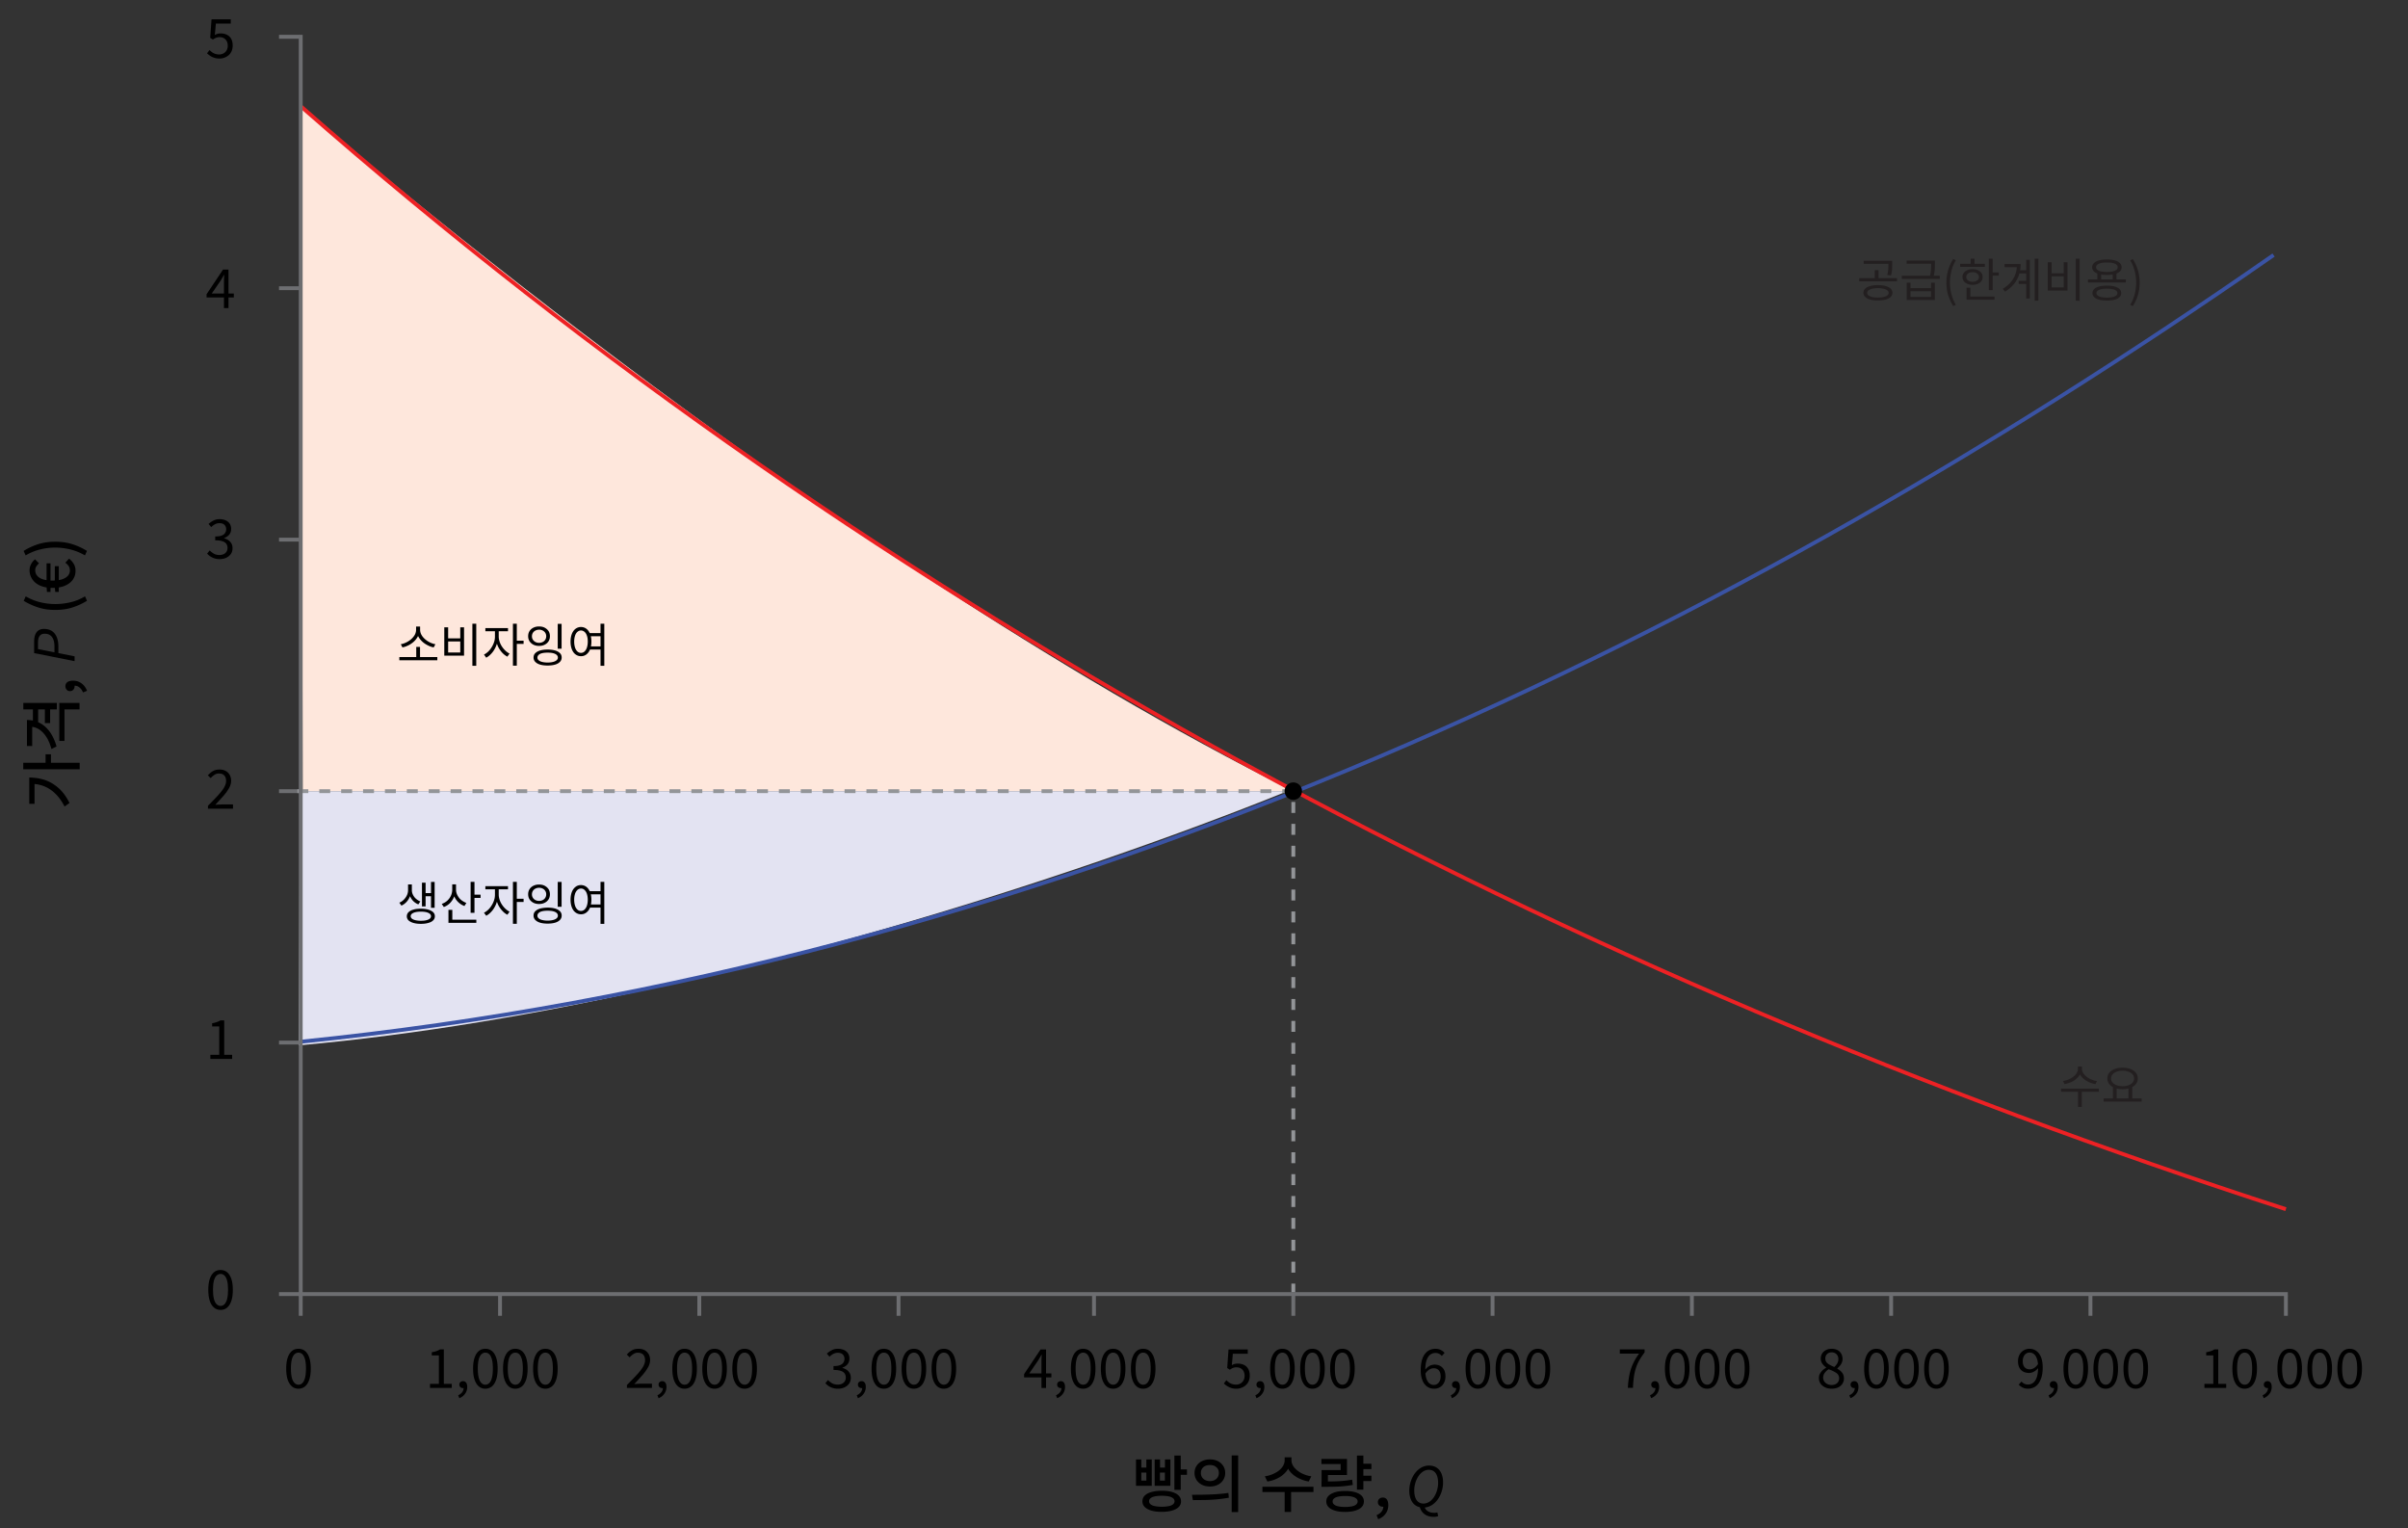 <svg version="1.1" xmlns="http://www.w3.org/2000/svg" x="0" y="0" viewBox="0 0 311.81 197.84" style="enable-background:new 0 0 311.81 197.84" xml:space="preserve"><rect x="0" y="0" width="311.81" height="197.84" fill="#333333" stroke="none"/><path style="fill:#fee7dc" d="M39.02 13.82s66.48 57.76 128.45 88.6H39.19l-.17-88.6z"/><path style="fill:#e3e3f2" d="M38.85 102.42H166.7s-65.63 27.35-128.02 32.91l.17-32.91z"/><path d="M52.84 114.5h.4v.73c0 .27-.05.53-.15.8-.1.26-.24.5-.43.71-.19.21-.41.38-.68.5l-.27-.38c.24-.1.44-.24.61-.42.17-.18.3-.37.39-.58s.13-.42.13-.62v-.74zm1.66 3.14c.37 0 .69.04.96.12.27.08.48.19.63.33.15.15.22.32.22.53 0 .21-.07.38-.22.53-.15.15-.36.26-.63.33-.27.08-.59.12-.96.12s-.69-.04-.97-.12c-.27-.08-.48-.19-.63-.33a.71.71 0 01-.22-.53c0-.2.07-.38.22-.53.15-.14.35-.26.63-.33.27-.09.6-.12.97-.12zm-1.57-3.14h.4v.73c0 .2.04.39.13.58s.21.37.38.52.36.28.59.37l-.26.38c-.26-.1-.48-.25-.67-.44-.18-.19-.32-.41-.42-.65s-.14-.5-.14-.76v-.73zm1.57 3.52c-.41 0-.73.05-.97.16s-.35.25-.35.43.12.33.35.43.56.16.97.16c.27 0 .51-.02.7-.07.2-.05.35-.11.45-.2.11-.09.16-.19.16-.32 0-.18-.12-.33-.35-.43-.23-.11-.55-.16-.96-.16zm.14-3.75h.47v3.07h-.47v-3.07zm.3 1.35h1.02v.41h-1.02v-.41zm.87-1.45h.47v3.35h-.47v-3.35zM58.56 114.49h.41v.67c0 .36-.06.68-.19.98s-.3.56-.52.78c-.22.22-.49.39-.79.5l-.27-.4c.28-.1.52-.24.72-.42.2-.19.36-.4.47-.65.11-.25.17-.51.17-.79v-.67zm-.49 3.3h.5v1.48h-.5v-1.48zm0 1.27h3.61v.41h-3.61v-.41zm.58-4.57h.4v.68c0 .18.03.36.1.54.07.18.16.34.28.5s.26.29.42.4c.16.11.34.21.54.28l-.25.4c-.3-.11-.56-.27-.78-.48a2.217 2.217 0 01-.71-1.63v-.69zm2.29-.33h.5v4.01h-.5v-4.01zm.34 1.66h.95v.42h-.95v-.42zM64.09 114.94h.4v.88c0 .28-.04.56-.12.84-.08.28-.19.54-.33.79s-.3.46-.49.65c-.18.19-.38.34-.59.45l-.29-.39c.2-.1.38-.23.55-.39s.32-.36.45-.57c.13-.21.24-.44.31-.67.08-.23.11-.47.11-.7v-.89zm-1.24-.22h2.93v.41h-2.93v-.41zm1.33.22h.4v.88c0 .21.04.43.11.65.07.22.17.43.3.63s.28.38.45.54c.17.16.35.29.54.38l-.28.4c-.21-.11-.41-.25-.59-.44-.18-.18-.34-.39-.48-.62s-.24-.48-.32-.74-.11-.53-.11-.8v-.88zm2.24-.78h.5v5.43h-.5v-5.43zm.38 2.19h1v.42h-1v-.42zM69.8 114.51c.28 0 .52.05.73.16.21.11.38.26.5.44s.18.41.18.66-.06.47-.18.66-.29.34-.5.44c-.21.11-.46.16-.73.16-.27 0-.51-.05-.73-.16-.21-.11-.38-.26-.5-.44s-.18-.41-.18-.66.06-.47.18-.66.29-.34.5-.44c.22-.11.46-.16.73-.16zm0 .42c-.18 0-.33.04-.47.11-.14.07-.25.17-.33.3-.08.13-.12.28-.12.44a.806.806 0 00.45.74c.14.07.3.11.47.11.18 0 .34-.04.48-.11.14-.07.25-.17.33-.3.08-.13.12-.28.12-.44a.806.806 0 00-.45-.74c-.14-.07-.3-.11-.48-.11zm1.11 2.57c.38 0 .7.04.97.12s.48.2.63.35c.15.15.22.34.22.56 0 .22-.07.4-.22.56-.15.16-.36.28-.63.36s-.6.12-.97.12-.7-.04-.97-.12c-.27-.08-.48-.2-.63-.36a.777.777 0 01-.22-.56c0-.22.07-.41.22-.56.15-.15.36-.27.63-.35.27-.07.6-.12.97-.12zm0 .4c-.28 0-.51.02-.71.07-.2.05-.35.12-.45.22-.1.1-.16.21-.16.35 0 .13.05.25.16.34.1.1.25.17.45.22.2.05.43.08.71.08.28 0 .51-.03.71-.08.2-.05.35-.12.46-.22.11-.1.16-.21.16-.34a.46.46 0 00-.16-.35c-.11-.1-.26-.17-.46-.22-.19-.05-.43-.07-.71-.07zm1.31-3.73h.5v3.22h-.5v-3.22zM75.23 114.58c.26 0 .5.08.7.23s.36.37.48.66c.11.29.17.62.17 1s-.06.72-.17 1c-.11.29-.27.5-.48.66s-.44.23-.7.23c-.26 0-.49-.08-.7-.23s-.37-.38-.48-.66c-.11-.28-.17-.62-.17-1s.06-.72.17-1c.11-.28.27-.5.48-.66s.44-.23.7-.23zm0 .45c-.17 0-.32.06-.46.18-.13.12-.24.29-.31.5-.07.22-.11.47-.11.76 0 .29.04.55.11.77.07.22.18.39.31.51s.28.18.46.18.33-.06.46-.18.24-.29.31-.51c.07-.22.11-.47.11-.77 0-.29-.04-.55-.11-.76-.07-.22-.18-.39-.31-.5a.61.61 0 00-.46-.18zm1 .34h1.64v.41h-1.64v-.41zm0 1.72h1.64v.41h-1.64v-.41zm1.53-2.93h.49v5.44h-.49v-5.44zM51.71 85.06h4.92v.42h-4.92v-.42zm2.17-3.95h.44v.42c0 .24-.04.46-.12.66s-.2.4-.34.58c-.14.18-.31.34-.5.48-.19.14-.38.26-.6.35-.21.1-.43.17-.65.21l-.21-.41c.19-.03.38-.09.57-.17.19-.08.37-.18.54-.3s.32-.25.45-.4c.13-.15.24-.3.31-.47.07-.17.11-.34.11-.52v-.43zm.02 2.64h.49v1.45h-.49v-1.45zm.07-2.64h.43v.42c0 .18.04.36.11.53.08.17.18.33.31.47.13.15.28.28.45.4s.35.22.54.3c.19.08.38.14.57.17l-.22.41c-.22-.04-.44-.11-.65-.21-.21-.1-.41-.21-.6-.35-.19-.14-.35-.3-.5-.48-.14-.18-.26-.37-.34-.58-.08-.21-.12-.43-.12-.66v-.42zM57.53 81.21h.5v1.43h1.57v-1.43h.49v3.67h-2.56v-3.67zm.5 1.83v1.43h1.57v-1.43h-1.57zm3.14-2.29h.5v5.44h-.5v-5.44zM64.09 81.53h.4v.88c0 .28-.04.56-.12.84s-.19.54-.33.79-.3.46-.49.65c-.18.19-.38.34-.59.45l-.29-.4c.2-.1.38-.23.55-.39s.32-.36.45-.57c.13-.21.24-.44.31-.67.08-.23.11-.47.11-.7v-.88zm-1.24-.22h2.93v.41h-2.93v-.41zm1.33.22h.4v.88c0 .22.04.43.11.65.07.22.17.43.3.63.13.2.28.38.45.54.17.16.35.29.54.38l-.28.4c-.21-.11-.41-.25-.59-.43s-.34-.39-.48-.62c-.14-.23-.24-.48-.32-.74-.08-.26-.11-.53-.11-.8v-.89zm2.24-.78h.5v5.43h-.5v-5.43zm.38 2.19h1v.42h-1v-.42zM69.8 81.1c.28 0 .52.05.73.16.21.11.38.26.5.44.12.19.18.41.18.66s-.06.47-.18.66c-.12.19-.29.34-.5.44-.21.11-.46.16-.73.16-.27 0-.51-.05-.73-.16a1.34 1.34 0 01-.5-.44c-.12-.19-.18-.41-.18-.66s.06-.47.18-.66c.12-.19.29-.34.5-.44.22-.11.46-.16.73-.16zm0 .42c-.18 0-.33.04-.47.11-.14.07-.25.17-.33.3s-.12.28-.12.44.04.32.12.44.19.23.33.3c.14.07.3.11.47.11.18 0 .34-.04.48-.11.14-.07.25-.17.33-.3.08-.13.12-.28.12-.44a.806.806 0 00-.45-.74.945.945 0 00-.48-.11zm1.11 2.57c.38 0 .7.04.97.12s.48.2.63.35c.15.15.22.34.22.56 0 .22-.07.4-.22.56-.15.16-.36.28-.63.36s-.6.12-.97.12-.7-.04-.97-.12c-.27-.08-.48-.2-.63-.36a.777.777 0 01-.22-.56c0-.22.07-.41.22-.56.15-.15.36-.27.63-.35.27-.08.6-.12.97-.12zm0 .4c-.28 0-.51.02-.71.07-.2.05-.35.12-.45.22-.1.1-.16.21-.16.35 0 .13.05.25.16.34.1.1.25.17.45.22.2.05.43.08.71.08.28 0 .51-.03.71-.08.2-.05.35-.13.46-.22.11-.1.16-.21.16-.34 0-.14-.05-.25-.16-.35-.11-.1-.26-.17-.46-.22-.19-.05-.43-.07-.71-.07zm1.31-3.73h.5v3.22h-.5v-3.22zM75.23 81.17c.26 0 .5.08.7.23.2.15.36.37.48.66.11.28.17.62.17 1s-.06.72-.17 1c-.11.28-.27.5-.48.66s-.44.23-.7.23c-.26 0-.49-.08-.7-.23s-.37-.38-.48-.66c-.11-.28-.17-.62-.17-1s.06-.72.17-1c.11-.28.27-.5.48-.66.21-.15.44-.23.7-.23zm0 .45c-.17 0-.32.06-.46.18s-.24.29-.31.5c-.07.22-.11.47-.11.76s.04.55.11.77c.07.22.18.39.31.51s.28.18.46.18.33-.06.46-.18.24-.29.31-.51c.07-.22.11-.47.11-.77s-.03-.55-.11-.76c-.07-.22-.18-.39-.31-.5s-.28-.18-.46-.18zm1 .34h1.64v.41h-1.64v-.41zm0 1.72h1.64v.41h-1.64v-.41zm1.53-2.93h.49v5.44h-.49v-5.44z"/><path style="fill:none;stroke:#3a53a4;stroke-width:.5;stroke-linejoin:round" d="M39.02 134.85c94.85-9.6 181.16-50.15 255.38-101.83"/><path d="M3.01 99.59v-.84h7.31v.84H3.01zm.78 1.89v-.82c.71 0 1.39.11 2.03.32.64.22 1.23.57 1.77 1.05.54.48 1.01 1.12 1.41 1.92l-.64.46c-.34-.66-.73-1.21-1.17-1.64-.44-.44-.93-.76-1.47-.98s-1.14-.32-1.79-.32h-.14zm0 2.58v-3.01h.68v3.01h-.68zm2.11-5.09v-1.32h.7v1.32h-.7zM3.02 91.84V91h4.34v.84H3.02zm.47 2.25v-.88c.63 0 1.2.14 1.71.41.5.27.93.67 1.29 1.18.35.51.63 1.12.83 1.84l-.66.32c-.17-.61-.38-1.13-.66-1.56s-.59-.75-.94-.98c-.36-.22-.75-.34-1.17-.34h-.4zm0 2.49v-3.02h.68v3.02h-.68zm.77-3.05v-1.85h.68v1.85h-.68zm1.55.08v-1.86h.68v1.86h-.68zm1.87 2.31V91h2.62v.84H8.35v4.08h-.67zM11.27 89.43l-.52.21c-.12-.28-.27-.49-.47-.65a.968.968 0 00-.65-.22l-.74.06.61-.38c.06.05.1.12.12.18a.639.639 0 01-.12.65c-.11.13-.25.19-.44.19-.18 0-.33-.06-.43-.19a.654.654 0 01-.16-.45c0-.23.09-.4.26-.53.18-.12.42-.18.73-.18.42 0 .79.12 1.1.35s.55.55.71.96zM4.42 84.55v-1.48c0-.99.37-1.65 1.28-1.65 1.29 0 1.86.95 1.86 2.29v.84l2.1.42v.62l-5.24-1.04zm2.63-.86c0-1.07-.43-1.65-1.27-1.65-.6 0-.86.42-.86 1.18v.81l2.13.42v-.76zM11.26 77.78c-.61.37-1.24.66-1.91.87-.66.21-1.39.31-2.19.31-.79 0-1.52-.1-2.18-.31-.67-.21-1.3-.5-1.91-.87l.26-.58c.58.34 1.19.59 1.85.76a8.398 8.398 0 003.98 0c.66-.16 1.27-.41 1.85-.76l.25.58zM9.78 73.9c0 .43-.12.81-.35 1.14-.23.33-.57.59-1.01.78-.44.19-.97.29-1.6.29s-1.16-.1-1.6-.29c-.45-.19-.79-.47-1.03-.82a2.08 2.08 0 01-.36-1.21c0-.27.07-.53.2-.77s.3-.45.51-.61l.51.52c-.14.12-.26.26-.35.4-.09.14-.14.3-.14.48 0 .29.09.54.27.74.18.21.44.36.77.46.33.1.73.15 1.2.15.46 0 .87-.05 1.2-.15.34-.11.6-.26.78-.46.18-.2.27-.44.27-.71 0-.2-.05-.38-.15-.54-.1-.16-.24-.31-.44-.45l.48-.53c.27.21.47.44.62.7s.22.55.22.88zm-3.23 2.73h-.47l-.05-.65v-3.05h.51v3.7zm1.06 0h-.46L7.1 76v-2.7h.51v3.33zM11.26 71.32l-.26.58a7.14 7.14 0 00-1.85-.76 8.41 8.41 0 00-1.99-.25c-.67 0-1.33.08-1.99.25-.66.16-1.27.42-1.85.76l-.26-.58a8.44 8.44 0 011.91-.88c.67-.21 1.39-.31 2.18-.31.79 0 1.52.1 2.19.31.67.21 1.31.5 1.92.88z"/><line style="fill:none;stroke:#6d6e71;stroke-width:.5;stroke-linecap:square;stroke-linejoin:round" x1="296" y1="167.96" x2="296" y2="170.09"/><line style="fill:none;stroke:#6d6e71;stroke-width:.5;stroke-linecap:square;stroke-linejoin:round" x1="270.69" y1="167.96" x2="270.69" y2="170.09"/><line style="fill:none;stroke:#6d6e71;stroke-width:.5;stroke-linecap:square;stroke-linejoin:round" x1="244.88" y1="167.96" x2="244.88" y2="170.09"/><line style="fill:none;stroke:#6d6e71;stroke-width:.5;stroke-linecap:square;stroke-linejoin:round" x1="219.08" y1="167.96" x2="219.08" y2="170.09"/><line style="fill:none;stroke:#6d6e71;stroke-width:.5;stroke-linecap:square;stroke-linejoin:round" x1="193.27" y1="167.96" x2="193.27" y2="170.09"/><line style="fill:none;stroke:#6d6e71;stroke-width:.5;stroke-linecap:square;stroke-linejoin:round" x1="167.47" y1="167.96" x2="167.47" y2="170.09"/><line style="fill:none;stroke:#6d6e71;stroke-width:.5;stroke-linecap:square;stroke-linejoin:round" x1="141.66" y1="167.96" x2="141.66" y2="170.09"/><line style="fill:none;stroke:#6d6e71;stroke-width:.5;stroke-linecap:square;stroke-linejoin:round" x1="116.35" y1="167.96" x2="116.35" y2="170.09"/><line style="fill:none;stroke:#6d6e71;stroke-width:.5;stroke-linecap:square;stroke-linejoin:round" x1="90.55" y1="167.96" x2="90.55" y2="170.09"/><line style="fill:none;stroke:#6d6e71;stroke-width:.5;stroke-linecap:square;stroke-linejoin:round" x1="64.75" y1="167.96" x2="64.75" y2="170.09"/><line style="fill:none;stroke:#6d6e71;stroke-width:.5;stroke-linecap:square;stroke-linejoin:round" x1="38.94" y1="167.96" x2="38.94" y2="170.09"/><line style="fill:none;stroke:#6d6e71;stroke-width:.5;stroke-linecap:square;stroke-linejoin:round" x1="38.94" y1="167.53" x2="296" y2="167.53"/><path d="M147.09 188.94h.7v1.05h.65v-1.05h.7v3.41h-2.04v-3.41zm.7 1.7v1.04h.65v-1.04h-.65zm2.64 2.35c.52 0 .96.05 1.34.16.37.11.66.27.86.47s.3.45.3.74c0 .43-.22.77-.67 1-.45.24-1.06.36-1.84.36-.77 0-1.38-.12-1.82-.36-.45-.24-.67-.57-.67-1 0-.29.1-.54.3-.74.2-.2.49-.36.86-.46.4-.11.84-.17 1.34-.17zm.01.65c-.35 0-.65.03-.9.08s-.43.14-.56.24-.19.24-.19.39.06.29.19.39c.13.11.31.19.56.24.25.05.54.08.9.08s.65-.03.9-.08.43-.13.56-.24c.13-.11.19-.24.19-.39s-.06-.29-.19-.39-.31-.19-.56-.24-.55-.08-.9-.08zm-.93-4.7h.7v1.05h.64v-1.05h.7v3.41h-2.03v-3.41zm.69 1.7v1.04h.64v-1.04h-.64zm1.87-2.21h.82v4.44h-.82v-4.44zm.37 1.8h1.26v.7h-1.26v-.7zM154.46 194.2l-.11-.69c.44 0 .93 0 1.46-.01s1.07-.03 1.63-.06c.56-.04 1.1-.09 1.62-.17l.06.62c-.54.1-1.08.17-1.64.22-.55.05-1.09.07-1.6.08-.52 0-1 .01-1.42.01zm2.21-5.27c.38 0 .73.07 1.02.22.3.15.53.36.7.62.17.26.26.57.26.92 0 .34-.09.64-.26.91s-.41.47-.7.62c-.3.15-.64.22-1.02.22s-.72-.07-1.02-.22c-.3-.15-.53-.36-.71-.62-.17-.27-.26-.57-.26-.91 0-.35.09-.65.26-.92s.41-.47.71-.62c.31-.14.64-.22 1.02-.22zm0 .73c-.22 0-.42.04-.6.12-.18.08-.32.2-.42.36-.1.15-.15.34-.15.55 0 .21.05.39.15.55.1.16.24.28.42.37.18.08.38.13.6.13.22 0 .42-.04.6-.13.17-.09.31-.21.41-.37.1-.16.15-.34.15-.55 0-.21-.05-.4-.15-.55-.1-.15-.24-.27-.41-.36-.17-.08-.37-.12-.6-.12zm2.82-1.24h.84v7.33h-.84v-7.33zM163.47 192.47h6.61v.69h-6.61v-.69zm2.87-3.81h.74v.38c0 .28-.05.54-.14.79-.1.25-.23.49-.41.7s-.39.4-.64.58a4.245 4.245 0 01-1.78.68l-.33-.67c.3-.04.58-.11.84-.21.26-.09.49-.21.71-.34.21-.13.4-.29.55-.45.15-.17.27-.34.35-.52.08-.18.12-.37.12-.56v-.38zm.01 4.33h.83v2.74h-.83v-2.74zm.15-4.33h.73v.38c0 .19.04.37.12.55.08.18.2.36.36.52.15.16.34.32.55.45.21.14.45.25.71.35s.53.17.83.21l-.33.67c-.34-.05-.65-.14-.95-.26-.3-.12-.57-.26-.82-.43-.25-.17-.46-.36-.64-.58a2.26 2.26 0 01-.41-.7c-.1-.25-.14-.51-.14-.79v-.37zM171.11 188.87h3.31v2.08h-2.47v1.26h-.82v-1.9h2.47v-.78h-2.49v-.66zm.02 2.92h.59c.46 0 .88-.01 1.25-.02s.73-.04 1.07-.07c.34-.04.69-.08 1.05-.14l.08.68c-.37.06-.73.11-1.08.15s-.71.06-1.1.07c-.38.01-.81.02-1.28.02h-.59v-.69zm3.05 1.23c.5 0 .93.05 1.3.16s.65.26.84.46c.19.2.29.44.29.73 0 .43-.22.77-.65 1-.44.24-1.03.36-1.78.36-.5 0-.93-.05-1.3-.16s-.65-.26-.84-.46c-.2-.2-.3-.45-.3-.74s.1-.53.3-.73.48-.35.84-.46c.36-.11.8-.16 1.3-.16zm0 .65c-.34 0-.63.03-.88.08-.24.05-.43.13-.55.24-.13.1-.19.23-.19.39s.06.29.19.39c.12.11.31.19.55.24.24.05.53.08.88.08s.63-.03.88-.08c.24-.05.43-.13.55-.24.12-.11.19-.24.19-.39s-.06-.29-.19-.39c-.13-.1-.31-.18-.55-.24-.25-.06-.54-.08-.88-.08zm1.53-5.24h.83v4.42h-.83v-4.42zm.59 1.06h1.28v.7h-1.28v-.7zm0 1.55h1.28v.69h-1.28v-.69zM178.46 196.67l-.21-.52c.28-.12.49-.27.65-.47.15-.2.23-.41.22-.65l-.06-.74.38.61a.36.36 0 01-.18.12c-.07.02-.14.04-.22.04-.16 0-.3-.05-.43-.16a.55.55 0 01-.19-.44c0-.18.06-.32.19-.43.13-.11.28-.16.45-.16.23 0 .41.09.53.26.12.18.18.42.18.73 0 .42-.12.79-.35 1.1-.23.33-.55.56-.96.71zM183.85 195.12c-.89-.2-1.36-1.01-1.36-2.15 0-1.6 1.05-3.24 2.55-3.24 1.18 0 1.82.87 1.82 2.19 0 1.54-.96 3.11-2.37 3.24.18.46.67.69 1.23.69.15 0 .27-.02.4-.06l.11.48c-.16.07-.35.1-.58.1-.86 0-1.54-.39-1.8-1.25zm2.37-3.14c0-1.02-.38-1.7-1.21-1.7-1.12 0-1.88 1.42-1.88 2.65 0 1.05.38 1.72 1.21 1.72 1.12-.01 1.88-1.42 1.88-2.67z"/><g><path d="M38.65 179.78c-.33 0-.62-.1-.85-.3-.24-.2-.42-.5-.55-.88s-.19-.86-.19-1.42c0-.56.06-1.03.19-1.41s.31-.67.55-.87c.24-.2.52-.29.85-.29.33 0 .62.1.85.29.24.2.42.48.55.87s.19.85.19 1.41c0 .56-.06 1.03-.19 1.42s-.31.68-.55.88c-.23.19-.52.3-.85.3zm0-.52c.2 0 .37-.07.51-.22.15-.15.26-.37.34-.68.08-.31.12-.71.12-1.19 0-.49-.04-.88-.12-1.18-.08-.3-.2-.53-.34-.67a.728.728 0 00-.51-.21c-.19 0-.36.07-.51.21-.15.14-.27.36-.35.67s-.12.7-.12 1.18.04.88.12 1.19.2.53.35.68c.15.15.32.22.51.22z"/></g><g><path d="M55.68 179.68v-.53h1.15v-3.68h-.92v-.41c.23-.04.43-.09.6-.15s.33-.13.47-.22h.49v4.46h1.03v.53h-2.82zM59.48 181.01l-.15-.38c.22-.1.39-.23.52-.4s.19-.36.18-.57l-.07-.57.31.47c-.05.05-.1.09-.15.11-.05.02-.11.03-.17.03-.13 0-.24-.04-.33-.12-.09-.08-.14-.19-.14-.33s.05-.25.14-.33c.1-.08.21-.12.34-.12.17 0 .3.07.4.2s.14.32.14.55c0 .34-.09.63-.28.88-.18.26-.43.45-.74.58zM62.85 179.78c-.33 0-.62-.1-.85-.3-.24-.2-.42-.5-.55-.88s-.19-.86-.19-1.42c0-.56.06-1.03.19-1.41s.31-.67.55-.87c.24-.2.52-.29.85-.29.33 0 .62.1.85.29.24.2.42.48.55.87s.19.85.19 1.41c0 .56-.06 1.03-.19 1.42s-.31.68-.55.88c-.24.19-.52.3-.85.3zm0-.52c.2 0 .37-.07.51-.22.15-.15.26-.37.34-.68.08-.31.12-.71.12-1.19 0-.49-.04-.88-.12-1.18-.08-.3-.2-.53-.34-.67a.728.728 0 00-.51-.21c-.19 0-.36.07-.51.21-.15.14-.27.36-.35.67s-.12.7-.12 1.18.04.88.12 1.19.2.53.35.68c.14.15.31.22.51.22zM66.73 179.78c-.33 0-.62-.1-.85-.3-.24-.2-.42-.5-.55-.88s-.19-.86-.19-1.42c0-.56.06-1.03.19-1.41s.31-.67.55-.87c.24-.2.52-.29.85-.29.33 0 .62.1.85.29.24.2.42.48.55.87s.19.85.19 1.41c0 .56-.06 1.03-.19 1.42s-.31.68-.55.88c-.23.19-.52.3-.85.3zm0-.52c.2 0 .37-.07.51-.22.15-.15.26-.37.34-.68.08-.31.12-.71.12-1.19 0-.49-.04-.88-.12-1.18-.08-.3-.2-.53-.34-.67a.728.728 0 00-.51-.21c-.19 0-.36.07-.51.21-.15.14-.27.36-.35.67s-.12.7-.12 1.18.04.88.12 1.19.2.53.35.68c.15.15.32.22.51.22zM70.62 179.78c-.33 0-.62-.1-.85-.3-.24-.2-.42-.5-.55-.88s-.19-.86-.19-1.42c0-.56.06-1.03.19-1.41s.31-.67.55-.87c.24-.2.52-.29.85-.29.33 0 .62.1.85.29.24.2.42.48.55.87s.19.85.19 1.41c0 .56-.06 1.03-.19 1.42s-.31.68-.55.88c-.24.19-.52.3-.85.3zm0-.52c.2 0 .37-.07.51-.22.15-.15.26-.37.34-.68.08-.31.12-.71.12-1.19 0-.49-.04-.88-.12-1.18-.08-.3-.2-.53-.34-.67a.728.728 0 00-.51-.21c-.19 0-.36.07-.51.21-.15.14-.27.36-.35.67s-.12.7-.12 1.18.04.88.12 1.19.2.53.35.68c.14.15.31.22.51.22z"/></g><g><path d="M81.18 179.68v-.38c.5-.5.93-.94 1.28-1.32s.62-.72.8-1.03c.18-.3.27-.59.27-.86 0-.19-.03-.36-.1-.51-.07-.15-.17-.26-.31-.34s-.32-.12-.53-.12c-.21 0-.4.06-.58.18s-.34.26-.48.42l-.37-.36c.21-.23.43-.42.67-.55.24-.13.52-.2.85-.2.31 0 .57.06.79.18.22.12.39.29.52.51s.19.48.19.77c0 .31-.09.63-.27.95s-.42.66-.73 1.01-.66.74-1.05 1.15l.42-.03c.15-.01.29-.02.42-.02h1.45v.55h-3.24zM85.28 181.01l-.15-.38c.22-.1.39-.23.52-.4s.19-.36.18-.57l-.07-.57.31.47c-.05.05-.1.09-.15.11-.05.02-.11.03-.17.03-.13 0-.24-.04-.33-.12-.09-.08-.14-.19-.14-.33s.05-.25.14-.33c.1-.08.21-.12.34-.12.17 0 .3.07.4.2s.14.32.14.55c0 .34-.09.63-.28.88-.18.26-.42.45-.74.58zM88.65 179.78c-.33 0-.62-.1-.85-.3-.24-.2-.42-.5-.55-.88s-.19-.86-.19-1.42c0-.56.06-1.03.19-1.41s.31-.67.55-.87c.24-.2.52-.29.85-.29.33 0 .62.1.85.29.24.2.42.48.55.87s.19.85.19 1.41c0 .56-.06 1.03-.19 1.42s-.31.68-.55.88c-.23.19-.52.3-.85.3zm0-.52c.2 0 .37-.07.51-.22.15-.15.26-.37.34-.68.08-.31.12-.71.12-1.19 0-.49-.04-.88-.12-1.18-.08-.3-.2-.53-.34-.67a.728.728 0 00-.51-.21c-.19 0-.36.07-.51.21-.15.14-.27.36-.35.67s-.12.7-.12 1.18.04.88.12 1.19.2.53.35.68c.15.15.32.22.51.22zM92.53 179.78c-.33 0-.62-.1-.85-.3-.24-.2-.42-.5-.55-.88s-.19-.86-.19-1.42c0-.56.06-1.03.19-1.41s.31-.67.55-.87c.24-.2.52-.29.85-.29.33 0 .62.1.85.29.24.2.42.48.55.87s.19.85.19 1.41c0 .56-.06 1.03-.19 1.42s-.31.68-.55.88c-.23.19-.51.3-.85.3zm0-.52c.2 0 .37-.07.51-.22.15-.15.26-.37.34-.68.08-.31.12-.71.12-1.19 0-.49-.04-.88-.12-1.18-.08-.3-.2-.53-.34-.67a.728.728 0 00-.51-.21c-.19 0-.36.07-.51.21-.15.14-.27.36-.35.67s-.12.7-.12 1.18.04.88.12 1.19.2.53.35.68c.15.15.32.22.51.22zM96.42 179.78c-.33 0-.62-.1-.85-.3-.24-.2-.42-.5-.55-.88s-.19-.86-.19-1.42c0-.56.06-1.03.19-1.41s.31-.67.55-.87c.24-.2.52-.29.85-.29.33 0 .62.1.85.29.24.2.42.48.55.87s.19.85.19 1.41c0 .56-.06 1.03-.19 1.42s-.31.68-.55.88c-.23.19-.52.3-.85.3zm0-.52c.2 0 .37-.07.51-.22.15-.15.26-.37.34-.68.08-.31.12-.71.12-1.19 0-.49-.04-.88-.12-1.18-.08-.3-.2-.53-.34-.67a.728.728 0 00-.51-.21c-.19 0-.36.07-.51.21-.15.14-.27.36-.35.67s-.12.7-.12 1.18.04.88.12 1.19.2.53.35.68c.15.15.32.22.51.22z"/></g><g><path d="M108.52 179.78a2.111 2.111 0 01-1.24-.36 1.97 1.97 0 01-.4-.35l.33-.41c.15.15.33.29.53.41s.45.18.74.18c.21 0 .39-.04.54-.11s.28-.18.37-.32c.09-.14.13-.3.13-.49 0-.2-.05-.38-.15-.52-.1-.15-.27-.26-.5-.34-.23-.08-.55-.12-.94-.12v-.5c.35 0 .63-.04.84-.12.21-.08.35-.19.44-.34.09-.14.14-.3.14-.47 0-.24-.08-.43-.23-.58s-.37-.21-.64-.21c-.21 0-.4.05-.58.14-.18.1-.34.22-.49.37l-.34-.41c.2-.18.41-.32.64-.44.23-.12.49-.18.79-.18.29 0 .55.05.77.15.23.1.4.24.53.43s.19.42.19.68c0 .3-.08.55-.25.75s-.39.34-.66.44v.03c.2.05.38.13.55.24.16.11.29.25.39.42.1.17.15.37.15.61 0 .3-.07.55-.22.76-.15.21-.35.37-.6.49-.25.11-.52.17-.83.17zM111.09 181.01l-.15-.38c.22-.1.39-.23.52-.4s.19-.36.18-.57l-.07-.57.31.47c-.05.05-.1.09-.15.11-.05.02-.11.03-.17.03-.13 0-.24-.04-.33-.12-.09-.08-.14-.19-.14-.33s.05-.25.14-.33c.1-.08.21-.12.34-.12.17 0 .3.07.4.2s.14.32.14.55c0 .34-.09.63-.28.88-.18.26-.43.45-.74.58zM114.45 179.78c-.33 0-.62-.1-.85-.3-.24-.2-.42-.5-.55-.88s-.19-.86-.19-1.42c0-.56.06-1.03.19-1.41s.31-.67.55-.87c.24-.2.52-.29.85-.29.33 0 .62.1.85.29.24.2.42.48.55.87s.19.85.19 1.41c0 .56-.06 1.03-.19 1.42s-.31.68-.55.88c-.23.19-.51.3-.85.3zm0-.52c.2 0 .37-.07.51-.22.15-.15.26-.37.34-.68.08-.31.12-.71.12-1.19 0-.49-.04-.88-.12-1.18-.08-.3-.2-.53-.34-.67a.728.728 0 00-.51-.21c-.19 0-.36.07-.51.21-.15.14-.27.36-.35.67s-.12.7-.12 1.18.04.88.12 1.19.2.53.35.68c.15.15.32.22.51.22zM118.34 179.78c-.33 0-.62-.1-.85-.3-.24-.2-.42-.5-.55-.88s-.19-.86-.19-1.42c0-.56.06-1.03.19-1.41s.31-.67.55-.87c.24-.2.52-.29.85-.29.33 0 .62.1.85.29.24.2.42.48.55.87s.19.85.19 1.41c0 .56-.06 1.03-.19 1.42s-.31.68-.55.88c-.23.19-.52.3-.85.3zm0-.52c.2 0 .37-.07.51-.22.15-.15.26-.37.34-.68.08-.31.12-.71.12-1.19 0-.49-.04-.88-.12-1.18-.08-.3-.2-.53-.34-.67a.728.728 0 00-.51-.21c-.19 0-.36.07-.51.21-.15.14-.27.36-.35.67s-.12.7-.12 1.18.04.88.12 1.19.2.53.35.68c.15.15.32.22.51.22zM122.22 179.78c-.33 0-.62-.1-.85-.3-.24-.2-.42-.5-.55-.88s-.19-.86-.19-1.42c0-.56.06-1.03.19-1.41s.31-.67.55-.87c.24-.2.52-.29.85-.29.33 0 .62.1.85.29.24.2.42.48.55.87s.19.85.19 1.41c0 .56-.06 1.03-.19 1.42s-.31.68-.55.88c-.23.19-.51.3-.85.3zm0-.52c.2 0 .37-.07.51-.22.15-.15.26-.37.34-.68.08-.31.12-.71.12-1.19 0-.49-.04-.88-.12-1.18-.08-.3-.2-.53-.34-.67a.728.728 0 00-.51-.21c-.19 0-.36.07-.51.21-.15.14-.27.36-.35.67s-.12.7-.12 1.18.04.88.12 1.19.2.53.35.68c.15.15.32.22.51.22z"/></g><g><path d="M134.86 179.68v-3.35c0-.13 0-.29.01-.47.01-.19.02-.35.02-.48h-.03c-.07.12-.13.23-.2.35l-.21.36-1.17 1.71h2.86v.51h-3.53v-.42l2.13-3.19h.71v4.99h-.59zM136.89 181.01l-.15-.38c.22-.1.39-.23.52-.4s.19-.36.18-.57l-.07-.57.31.47c-.05.05-.1.09-.15.11-.05.02-.11.03-.17.03-.13 0-.24-.04-.33-.12-.09-.08-.14-.19-.14-.33s.05-.25.14-.33c.1-.08.21-.12.34-.12.17 0 .3.07.4.2s.14.32.14.55c0 .34-.09.63-.28.88-.18.26-.43.45-.74.58zM140.26 179.78c-.33 0-.62-.1-.85-.3-.24-.2-.42-.5-.55-.88s-.19-.86-.19-1.42c0-.56.06-1.03.19-1.41s.31-.67.55-.87c.24-.2.52-.29.85-.29.33 0 .62.1.85.29.24.2.42.48.55.87s.19.85.19 1.41c0 .56-.06 1.03-.19 1.42s-.31.68-.55.88c-.23.19-.52.3-.85.3zm0-.52c.2 0 .37-.07.51-.22.15-.15.26-.37.34-.68.08-.31.12-.71.12-1.19 0-.49-.04-.88-.12-1.18-.08-.3-.2-.53-.34-.67a.728.728 0 00-.51-.21c-.19 0-.36.07-.51.21-.15.14-.27.36-.35.67s-.12.7-.12 1.18.04.88.12 1.19.2.53.35.68c.15.15.32.22.51.22zM144.14 179.78c-.33 0-.62-.1-.85-.3-.24-.2-.42-.5-.55-.88s-.19-.86-.19-1.42c0-.56.06-1.03.19-1.41s.31-.67.55-.87c.24-.2.52-.29.85-.29.33 0 .62.1.85.29.24.2.42.48.55.87s.19.85.19 1.41c0 .56-.06 1.03-.19 1.42s-.31.68-.55.88c-.23.19-.51.3-.85.3zm0-.52c.2 0 .37-.07.51-.22.15-.15.26-.37.34-.68.08-.31.12-.71.12-1.19 0-.49-.04-.88-.12-1.18-.08-.3-.2-.53-.34-.67a.728.728 0 00-.51-.21c-.19 0-.36.07-.51.21-.15.14-.27.36-.35.67s-.12.7-.12 1.18.04.88.12 1.19.2.53.35.68c.15.15.32.22.51.22zM148.03 179.78c-.33 0-.62-.1-.85-.3-.24-.2-.42-.5-.55-.88s-.19-.86-.19-1.42c0-.56.06-1.03.19-1.41s.31-.67.55-.87c.24-.2.52-.29.85-.29.33 0 .62.1.85.29.24.2.42.48.55.87s.19.85.19 1.41c0 .56-.06 1.03-.19 1.42s-.31.68-.55.88c-.23.19-.52.3-.85.3zm0-.52c.2 0 .37-.07.51-.22.15-.15.26-.37.34-.68.08-.31.12-.71.12-1.19 0-.49-.04-.88-.12-1.18-.08-.3-.2-.53-.34-.67a.728.728 0 00-.51-.21c-.19 0-.36.07-.51.21-.15.14-.27.36-.35.67s-.12.7-.12 1.18.04.88.12 1.19.2.53.35.68c.15.15.32.22.51.22z"/></g><g><path d="M160.12 179.78c-.27 0-.5-.03-.7-.1a2.367 2.367 0 01-.94-.58l.32-.42c.1.1.21.19.33.28s.26.16.41.21c.15.05.33.08.52.08.2 0 .38-.04.55-.14a1 1 0 00.4-.39c.1-.17.15-.37.15-.6 0-.35-.1-.62-.29-.82-.19-.19-.45-.29-.77-.29-.17 0-.31.03-.44.08s-.26.13-.41.23l-.34-.22.17-2.4h2.49v.55h-1.93l-.13 1.48c.11-.07.23-.12.35-.15.12-.04.26-.05.42-.05.28 0 .54.05.78.16s.42.28.56.51c.14.23.21.53.21.88s-.08.67-.24.92-.37.44-.63.57c-.28.14-.55.21-.84.21zM162.7 181.01l-.15-.38c.22-.1.39-.23.52-.4s.19-.36.18-.57l-.07-.57.31.47c-.05.05-.1.09-.15.11-.05.02-.11.03-.17.03-.13 0-.24-.04-.33-.12-.09-.08-.14-.19-.14-.33s.05-.25.14-.33c.1-.08.21-.12.34-.12.17 0 .3.07.4.2s.14.32.14.55c0 .34-.09.63-.28.88-.18.26-.43.45-.74.58zM166.06 179.78c-.33 0-.62-.1-.85-.3-.24-.2-.42-.5-.55-.88s-.19-.86-.19-1.42c0-.56.06-1.03.19-1.41s.31-.67.55-.87c.24-.2.52-.29.85-.29.33 0 .62.1.85.29.24.2.42.48.55.87s.19.85.19 1.41c0 .56-.06 1.03-.19 1.42s-.31.68-.55.88c-.23.19-.51.3-.85.3zm0-.52c.2 0 .37-.07.51-.22.15-.15.26-.37.34-.68.08-.31.12-.71.12-1.19 0-.49-.04-.88-.12-1.18-.08-.3-.2-.53-.34-.67a.728.728 0 00-.51-.21c-.19 0-.36.07-.51.21-.15.14-.27.36-.35.67s-.12.7-.12 1.18.04.88.12 1.19.2.53.35.68c.15.15.32.22.51.22zM169.95 179.78c-.33 0-.62-.1-.85-.3-.24-.2-.42-.5-.55-.88s-.19-.86-.19-1.42c0-.56.06-1.03.19-1.41s.31-.67.55-.87c.24-.2.52-.29.85-.29.33 0 .62.1.85.29.24.2.42.48.55.87s.19.85.19 1.41c0 .56-.06 1.03-.19 1.42s-.31.68-.55.88c-.23.19-.52.3-.85.3zm0-.52c.2 0 .37-.07.51-.22.15-.15.26-.37.34-.68.08-.31.12-.71.12-1.19 0-.49-.04-.88-.12-1.18-.08-.3-.2-.53-.34-.67a.728.728 0 00-.51-.21c-.19 0-.36.07-.51.21-.15.14-.27.36-.35.67s-.12.7-.12 1.18.04.88.12 1.19.2.53.35.68c.15.15.32.22.51.22zM173.83 179.78c-.33 0-.62-.1-.85-.3-.24-.2-.42-.5-.55-.88s-.19-.86-.19-1.42c0-.56.06-1.03.19-1.41s.31-.67.55-.87c.24-.2.52-.29.85-.29.33 0 .62.1.85.29.24.2.42.48.55.87s.19.85.19 1.41c0 .56-.06 1.03-.19 1.42s-.31.68-.55.88c-.23.19-.51.3-.85.3zm0-.52c.2 0 .37-.07.51-.22.15-.15.26-.37.34-.68.08-.31.12-.71.12-1.19 0-.49-.04-.88-.12-1.18-.08-.3-.2-.53-.34-.67a.728.728 0 00-.51-.21c-.19 0-.36.07-.51.21-.15.14-.27.36-.35.67s-.12.7-.12 1.18.04.88.12 1.19.2.53.35.68c.15.15.32.22.51.22z"/></g><g><path d="M185.7 179.78c-.25 0-.48-.05-.69-.15-.21-.1-.39-.25-.55-.45s-.27-.45-.36-.75c-.09-.3-.13-.65-.13-1.05 0-.5.05-.93.15-1.28.1-.35.24-.64.42-.86.18-.22.38-.38.61-.48.23-.1.47-.15.71-.15.27 0 .5.05.7.15.2.1.36.23.5.38l-.36.4a1.062 1.062 0 00-.82-.39c-.24 0-.46.07-.66.21-.2.14-.36.37-.48.7-.12.33-.18.77-.18 1.33 0 .41.04.76.13 1.04s.22.5.38.64c.17.14.37.22.6.22.17 0 .32-.05.45-.14a.9.9 0 00.31-.38c.08-.16.12-.36.12-.57 0-.22-.03-.41-.1-.57-.07-.16-.17-.28-.31-.37s-.31-.13-.51-.13c-.16 0-.34.05-.53.16s-.37.29-.55.55l-.02-.5c.11-.14.23-.26.36-.37.13-.1.27-.18.42-.23.15-.05.29-.08.42-.08.29 0 .54.06.76.17.21.12.38.29.5.51.12.23.18.51.18.86 0 .32-.07.6-.2.84s-.31.43-.54.56-.47.18-.73.18zM188.01 181.01l-.15-.38c.22-.1.39-.23.52-.4s.19-.36.18-.57l-.07-.57.32.47c-.05.05-.1.09-.15.11-.05.02-.11.03-.17.03-.13 0-.24-.04-.33-.12-.09-.08-.14-.19-.14-.33s.05-.25.14-.33c.09-.08.21-.12.34-.12.17 0 .3.07.4.2s.14.32.14.55c0 .34-.09.63-.28.88s-.44.45-.75.58zM191.37 179.78c-.33 0-.62-.1-.85-.3-.24-.2-.42-.5-.55-.88-.13-.39-.19-.86-.19-1.42 0-.56.06-1.03.19-1.41.13-.38.31-.67.55-.87.24-.2.52-.29.85-.29.33 0 .62.1.85.29.24.2.42.48.55.87.13.38.19.85.19 1.41 0 .56-.06 1.03-.19 1.42-.13.39-.31.68-.55.88-.23.19-.52.3-.85.3zm0-.52c.2 0 .37-.07.51-.22.15-.15.26-.37.34-.68.08-.31.12-.71.12-1.19 0-.49-.04-.88-.12-1.18-.08-.3-.2-.53-.34-.67a.728.728 0 00-.51-.21c-.19 0-.36.07-.51.21-.15.14-.26.36-.35.67-.08.3-.12.7-.12 1.18s.04.88.12 1.19c.08.31.2.53.35.68.15.15.32.22.51.22zM195.26 179.78c-.33 0-.62-.1-.85-.3-.24-.2-.42-.5-.55-.88-.13-.39-.19-.86-.19-1.42 0-.56.06-1.03.19-1.41.13-.38.31-.67.55-.87.24-.2.52-.29.85-.29.33 0 .62.1.85.29.24.2.42.48.55.87.13.38.19.85.19 1.41 0 .56-.06 1.03-.19 1.42-.13.39-.31.68-.55.88-.24.19-.52.3-.85.3zm0-.52c.2 0 .37-.07.51-.22.15-.15.26-.37.34-.68.08-.31.12-.71.12-1.19 0-.49-.04-.88-.12-1.18-.08-.3-.2-.53-.34-.67a.728.728 0 00-.51-.21c-.19 0-.36.07-.51.21-.15.14-.26.36-.35.67-.08.3-.12.7-.12 1.18s.04.88.12 1.19c.08.31.2.53.35.68.15.15.32.22.51.22zM199.14 179.78c-.33 0-.62-.1-.85-.3-.24-.2-.42-.5-.55-.88-.13-.39-.19-.86-.19-1.42 0-.56.06-1.03.19-1.41.13-.38.31-.67.55-.87.24-.2.52-.29.85-.29.33 0 .62.1.85.29.24.2.42.48.55.87.13.38.19.85.19 1.41 0 .56-.06 1.03-.19 1.42-.13.39-.31.68-.55.88-.23.19-.52.3-.85.3zm0-.52c.2 0 .37-.07.51-.22.15-.15.26-.37.34-.68.08-.31.12-.71.12-1.19 0-.49-.04-.88-.12-1.18-.08-.3-.2-.53-.34-.67a.728.728 0 00-.51-.21c-.19 0-.36.07-.51.21-.15.14-.26.36-.35.67-.08.3-.12.7-.12 1.18s.04.88.12 1.19c.08.31.2.53.35.68.15.15.32.22.51.22z"/></g><g><path d="M210.79 179.68c.02-.47.07-.9.13-1.3.06-.39.15-.77.26-1.12s.26-.69.43-1.02c.17-.33.38-.66.63-1h-2.49v-.55h3.21v.39c-.29.38-.53.74-.72 1.08s-.33.7-.44 1.05c-.11.36-.19.74-.24 1.13-.05.4-.09.84-.11 1.33h-.66zM213.81 181.01l-.15-.38c.22-.1.39-.23.52-.4s.19-.36.18-.57l-.07-.57.32.47c-.05.05-.1.09-.15.11-.05.02-.11.03-.17.03-.13 0-.24-.04-.33-.12-.09-.08-.14-.19-.14-.33s.05-.25.14-.33c.09-.08.21-.12.34-.12.17 0 .3.07.4.2s.14.32.14.55c0 .34-.09.63-.28.88s-.44.45-.75.58zM217.18 179.78c-.33 0-.62-.1-.85-.3-.24-.2-.42-.5-.55-.88-.13-.39-.19-.86-.19-1.42 0-.56.06-1.03.19-1.41.13-.38.31-.67.55-.87.24-.2.52-.29.85-.29.33 0 .62.1.85.29.24.2.42.48.55.87.13.38.19.85.19 1.41 0 .56-.06 1.03-.19 1.42-.13.39-.31.68-.55.88-.24.19-.52.3-.85.3zm0-.52c.2 0 .37-.07.51-.22.15-.15.26-.37.34-.68.08-.31.12-.71.12-1.19 0-.49-.04-.88-.12-1.18-.08-.3-.2-.53-.34-.67a.728.728 0 00-.51-.21c-.19 0-.36.07-.51.21-.15.14-.26.36-.35.67-.08.3-.12.7-.12 1.18s.04.88.12 1.19c.08.31.2.53.35.68.15.15.32.22.51.22zM221.06 179.78c-.33 0-.62-.1-.85-.3-.24-.2-.42-.5-.55-.88-.13-.39-.19-.86-.19-1.42 0-.56.06-1.03.19-1.41.13-.38.31-.67.55-.87.24-.2.52-.29.85-.29.33 0 .62.1.85.29.24.2.42.48.55.87.13.38.19.85.19 1.41 0 .56-.06 1.03-.19 1.42-.13.39-.31.68-.55.88-.23.19-.52.3-.85.3zm0-.52c.2 0 .37-.07.51-.22.15-.15.26-.37.34-.68.08-.31.12-.71.12-1.19 0-.49-.04-.88-.12-1.18-.08-.3-.2-.53-.34-.67a.728.728 0 00-.51-.21c-.19 0-.36.07-.51.21-.15.14-.26.36-.35.67-.08.3-.12.7-.12 1.18s.04.88.12 1.19c.08.31.2.53.35.68.15.15.32.22.51.22zM224.95 179.78c-.33 0-.62-.1-.85-.3-.24-.2-.42-.5-.55-.88-.13-.39-.19-.86-.19-1.42 0-.56.06-1.03.19-1.41.13-.38.31-.67.55-.87.24-.2.52-.29.85-.29.33 0 .62.1.85.29.24.2.42.48.55.87.13.38.19.85.19 1.41 0 .56-.06 1.03-.19 1.42-.13.39-.31.68-.55.88-.24.19-.52.3-.85.3zm0-.52c.2 0 .37-.07.51-.22.15-.15.26-.37.34-.68.08-.31.12-.71.12-1.19 0-.49-.04-.88-.12-1.18-.08-.3-.2-.53-.34-.67a.728.728 0 00-.51-.21c-.19 0-.36.07-.51.21-.15.14-.26.36-.35.67-.08.3-.12.7-.12 1.18s.04.88.12 1.19c.08.31.2.53.35.68.15.15.32.22.51.22z"/></g><g><path d="M237.17 179.78c-.32 0-.6-.06-.85-.18s-.44-.28-.58-.48c-.14-.21-.21-.44-.21-.71 0-.22.04-.41.14-.58.09-.17.21-.32.35-.45.15-.13.29-.23.45-.32v-.03c-.19-.13-.35-.29-.49-.48s-.21-.41-.21-.67c0-.26.06-.48.19-.67.12-.19.29-.34.5-.44.21-.11.45-.16.72-.16.29 0 .55.06.76.17.21.11.37.27.48.47.11.2.17.43.17.69 0 .18-.04.34-.11.5s-.16.29-.27.41c-.11.12-.21.22-.3.3v.03c.14.09.28.19.42.3.13.12.24.25.32.41s.12.35.12.58c0 .24-.07.47-.2.67s-.32.36-.56.48c-.24.1-.52.16-.84.16zm0-.48c.2 0 .38-.04.52-.11.15-.07.26-.18.34-.31.08-.13.12-.28.12-.45a.82.82 0 00-.41-.72c-.12-.08-.27-.16-.43-.24-.16-.07-.34-.14-.52-.21-.21.13-.37.29-.51.47-.13.18-.2.39-.2.62 0 .18.05.34.14.48.09.14.22.26.39.34.18.09.36.13.56.13zm.35-2.33c.17-.15.3-.31.39-.48s.14-.34.14-.53c0-.16-.03-.31-.1-.45s-.17-.24-.3-.32a.888.888 0 00-.47-.12c-.24 0-.43.07-.59.22s-.23.34-.23.58c0 .2.05.37.16.5s.25.24.43.33c.18.1.37.19.57.27zM239.62 181.01l-.15-.38c.22-.1.39-.23.52-.4s.19-.36.18-.57l-.07-.57.32.47c-.05.05-.1.09-.15.11-.05.02-.11.03-.17.03-.13 0-.24-.04-.33-.12-.09-.08-.14-.19-.14-.33s.05-.25.14-.33c.09-.08.21-.12.34-.12.17 0 .3.07.4.2s.14.32.14.55c0 .34-.09.63-.28.88s-.44.45-.75.58zM242.98 179.78c-.33 0-.62-.1-.85-.3-.24-.2-.42-.5-.55-.88-.13-.39-.19-.86-.19-1.42 0-.56.06-1.03.19-1.41.13-.38.31-.67.55-.87.24-.2.52-.29.85-.29.33 0 .62.1.85.29.24.2.42.48.55.87.13.38.19.85.19 1.41 0 .56-.06 1.03-.19 1.42-.13.39-.31.68-.55.88-.23.19-.52.3-.85.3zm0-.52c.2 0 .37-.07.51-.22.15-.15.26-.37.34-.68.08-.31.12-.71.12-1.19 0-.49-.04-.88-.12-1.18-.08-.3-.2-.53-.34-.67a.728.728 0 00-.51-.21c-.19 0-.36.07-.51.21-.15.14-.26.36-.35.67-.08.3-.12.7-.12 1.18s.04.88.12 1.19c.08.31.2.53.35.68.15.15.32.22.51.22zM246.87 179.78c-.33 0-.62-.1-.85-.3-.24-.2-.42-.5-.55-.88-.13-.39-.19-.86-.19-1.42 0-.56.06-1.03.19-1.41.13-.38.31-.67.55-.87.24-.2.52-.29.85-.29.33 0 .62.1.85.29.24.2.42.48.55.87.13.38.19.85.19 1.41 0 .56-.06 1.03-.19 1.42-.13.39-.31.68-.55.88-.24.19-.52.3-.85.3zm0-.52c.2 0 .37-.07.51-.22.15-.15.26-.37.34-.68.08-.31.12-.71.12-1.19 0-.49-.04-.88-.12-1.18-.08-.3-.2-.53-.34-.67a.728.728 0 00-.51-.21c-.19 0-.36.07-.51.21-.15.14-.26.36-.35.67-.08.3-.12.7-.12 1.18s.04.88.12 1.19c.08.31.2.53.35.68.15.15.32.22.51.22zM250.75 179.78c-.33 0-.62-.1-.85-.3-.24-.2-.42-.5-.55-.88-.13-.39-.19-.86-.19-1.42 0-.56.06-1.03.19-1.41.13-.38.31-.67.55-.87.24-.2.52-.29.85-.29.33 0 .62.1.85.29.24.2.42.48.55.87.13.38.19.85.19 1.41 0 .56-.06 1.03-.19 1.42-.13.39-.31.68-.55.88-.23.19-.52.3-.85.3zm0-.52c.2 0 .37-.07.51-.22.15-.15.26-.37.34-.68.08-.31.12-.71.12-1.19 0-.49-.04-.88-.12-1.18-.08-.3-.2-.53-.34-.67a.728.728 0 00-.51-.21c-.19 0-.36.07-.51.21-.15.14-.26.36-.35.67-.08.3-.12.7-.12 1.18s.04.88.12 1.19c.08.31.2.53.35.68.15.15.32.22.51.22z"/></g><g><path d="M262.61 179.78c-.27 0-.5-.05-.7-.15-.2-.1-.37-.22-.5-.38l.35-.4a1.1 1.1 0 001.49.18c.2-.14.36-.38.48-.7.12-.33.18-.77.18-1.33 0-.41-.04-.76-.13-1.04s-.21-.5-.38-.64a.88.88 0 00-.61-.22c-.16 0-.31.05-.44.14-.13.09-.24.22-.31.39-.08.16-.12.36-.12.58 0 .21.03.4.1.56.07.16.17.28.31.37.14.09.31.13.52.13.16 0 .34-.05.53-.16s.37-.29.54-.55l.03.51c-.1.13-.22.25-.36.36-.14.1-.28.18-.42.23-.14.05-.29.08-.43.08-.28 0-.53-.06-.75-.17a1.23 1.23 0 01-.5-.51c-.12-.23-.18-.51-.18-.85 0-.32.07-.6.2-.84a1.455 1.455 0 011.27-.76c.25 0 .48.05.69.15.21.1.39.25.55.45.15.2.28.45.36.75s.13.65.13 1.05c0 .5-.05.92-.16 1.28-.11.35-.25.64-.42.86-.18.22-.38.38-.61.48-.22.09-.46.15-.71.15zM265.42 181.01l-.15-.38c.22-.1.39-.23.52-.4s.19-.36.18-.57l-.07-.57.32.47c-.05.05-.1.09-.15.11-.05.02-.11.03-.17.03-.13 0-.24-.04-.33-.12-.09-.08-.14-.19-.14-.33s.05-.25.14-.33c.09-.08.21-.12.34-.12.17 0 .3.07.4.2s.14.32.14.55c0 .34-.09.63-.28.88s-.44.45-.75.58zM268.79 179.78c-.33 0-.62-.1-.85-.3-.24-.2-.42-.5-.55-.88-.13-.39-.19-.86-.19-1.42 0-.56.06-1.03.19-1.41.13-.38.31-.67.55-.87.24-.2.52-.29.85-.29.33 0 .62.1.85.29.24.2.42.48.55.87.13.38.19.85.19 1.41 0 .56-.06 1.03-.19 1.42-.13.39-.31.68-.55.88-.24.19-.52.3-.85.3zm0-.52c.2 0 .37-.07.51-.22.15-.15.26-.37.34-.68.08-.31.12-.71.12-1.19 0-.49-.04-.88-.12-1.18-.08-.3-.2-.53-.34-.67a.728.728 0 00-.51-.21c-.19 0-.36.07-.51.21-.15.14-.26.36-.35.67-.08.3-.12.7-.12 1.18s.04.88.12 1.19c.08.31.2.53.35.68.15.15.32.22.51.22zM272.67 179.78c-.33 0-.62-.1-.85-.3-.24-.2-.42-.5-.55-.88-.13-.39-.19-.86-.19-1.42 0-.56.06-1.03.19-1.41.13-.38.31-.67.55-.87.24-.2.52-.29.85-.29.33 0 .62.1.85.29.24.2.42.48.55.87.13.38.19.85.19 1.41 0 .56-.06 1.03-.19 1.42-.13.39-.31.68-.55.88-.23.19-.52.3-.85.3zm0-.52c.2 0 .37-.07.51-.22.15-.15.26-.37.34-.68.08-.31.12-.71.12-1.19 0-.49-.04-.88-.12-1.18-.08-.3-.2-.53-.34-.67a.728.728 0 00-.51-.21c-.19 0-.36.07-.51.21-.15.14-.26.36-.35.67-.08.3-.12.7-.12 1.18s.04.88.12 1.19c.08.31.2.53.35.68.15.15.32.22.51.22zM276.56 179.78c-.33 0-.62-.1-.85-.3-.24-.2-.42-.5-.55-.88-.13-.39-.19-.86-.19-1.42 0-.56.06-1.03.19-1.41.13-.38.31-.67.55-.87.24-.2.52-.29.85-.29.33 0 .62.1.85.29.24.2.42.48.55.87.13.38.19.85.19 1.41 0 .56-.06 1.03-.19 1.42-.13.39-.31.68-.55.88-.24.19-.52.3-.85.3zm0-.52c.2 0 .37-.07.51-.22.15-.15.26-.37.34-.68.08-.31.12-.71.12-1.19 0-.49-.04-.88-.12-1.18-.08-.3-.2-.53-.34-.67a.728.728 0 00-.51-.21c-.19 0-.36.07-.51.21-.15.14-.26.36-.35.67-.08.3-.12.7-.12 1.18s.04.88.12 1.19c.08.31.2.53.35.68.14.15.32.22.51.22z"/></g><g><path d="M285.45 179.68v-.53h1.15v-3.68h-.92v-.41c.23-.04.43-.09.6-.15.17-.06.33-.13.47-.22h.49v4.46h1.03v.53h-2.82zM290.66 179.78c-.33 0-.62-.1-.85-.3-.24-.2-.42-.5-.55-.88-.13-.39-.19-.86-.19-1.42 0-.56.06-1.03.19-1.41.13-.38.31-.67.55-.87.24-.2.52-.29.85-.29.33 0 .62.1.85.29.24.2.42.48.55.87.13.38.19.85.19 1.41 0 .56-.06 1.03-.19 1.42-.13.39-.31.68-.55.88-.23.19-.52.3-.85.3zm0-.52c.2 0 .37-.07.51-.22.15-.15.26-.37.34-.68.08-.31.12-.71.12-1.19 0-.49-.04-.88-.12-1.18-.08-.3-.2-.53-.34-.67a.728.728 0 00-.51-.21c-.19 0-.36.07-.51.21-.15.14-.26.36-.35.67-.08.3-.12.7-.12 1.18s.04.88.12 1.19c.08.31.2.53.35.68.15.15.32.22.51.22zM293.13 181.01l-.15-.38c.22-.1.39-.23.52-.4s.19-.36.18-.57l-.07-.57.32.47c-.05.05-.1.09-.15.11-.05.02-.11.03-.17.03-.13 0-.24-.04-.33-.12-.09-.08-.14-.19-.14-.33s.05-.25.14-.33c.09-.08.21-.12.34-.12.17 0 .3.07.4.2s.14.32.14.55c0 .34-.09.63-.28.88s-.44.45-.75.58zM296.49 179.78c-.33 0-.62-.1-.85-.3-.24-.2-.42-.5-.55-.88-.13-.39-.19-.86-.19-1.42 0-.56.06-1.03.19-1.41.13-.38.31-.67.55-.87.24-.2.52-.29.85-.29.33 0 .62.1.85.29.24.2.42.48.55.87.13.38.19.85.19 1.41 0 .56-.06 1.03-.19 1.42-.13.39-.31.68-.55.88-.23.19-.52.3-.85.3zm0-.52c.2 0 .37-.07.51-.22.15-.15.26-.37.34-.68.08-.31.12-.71.12-1.19 0-.49-.04-.88-.12-1.18-.08-.3-.2-.53-.34-.67a.728.728 0 00-.51-.21c-.19 0-.36.07-.51.21-.15.14-.26.36-.35.67-.08.3-.12.7-.12 1.18s.04.88.12 1.19c.08.31.2.53.35.68.15.15.32.22.51.22zM300.38 179.78c-.33 0-.62-.1-.85-.3-.24-.2-.42-.5-.55-.88-.13-.39-.19-.86-.19-1.42 0-.56.06-1.03.19-1.41.13-.38.31-.67.55-.87.24-.2.52-.29.85-.29.33 0 .62.1.85.29.24.2.42.48.55.87.13.38.19.85.19 1.41 0 .56-.06 1.03-.19 1.42-.13.39-.31.68-.55.88-.24.19-.52.3-.85.3zm0-.52c.2 0 .37-.07.51-.22.15-.15.26-.37.34-.68.08-.31.12-.71.12-1.19 0-.49-.04-.88-.12-1.18-.08-.3-.2-.53-.34-.67a.728.728 0 00-.51-.21c-.19 0-.36.07-.51.21-.15.14-.26.36-.35.67-.08.3-.12.7-.12 1.18s.04.88.12 1.19c.08.31.2.53.35.68.14.15.32.22.51.22zM304.26 179.78c-.33 0-.62-.1-.85-.3-.24-.2-.42-.5-.55-.88-.13-.39-.19-.86-.19-1.42 0-.56.06-1.03.19-1.41.13-.38.31-.67.55-.87.24-.2.52-.29.85-.29.33 0 .62.1.85.29.24.2.42.48.55.87.13.38.19.85.19 1.41 0 .56-.06 1.03-.19 1.42-.13.39-.31.68-.55.88-.23.19-.52.3-.85.3zm0-.52c.2 0 .37-.07.51-.22.15-.15.26-.37.34-.68.08-.31.12-.71.12-1.19 0-.49-.04-.88-.12-1.18-.08-.3-.2-.53-.34-.67a.728.728 0 00-.51-.21c-.19 0-.36.07-.51.21-.15.14-.26.36-.35.67-.08.3-.12.7-.12 1.18s.04.88.12 1.19c.08.31.2.53.35.68.15.15.32.22.51.22z"/></g><g><path style="fill:none;stroke:#ed2124;stroke-width:.5;stroke-linejoin:round" d="M39.02 13.82C114.92 80.4 202.99 126.44 296 156.54"/></g><g><path style="fill:#231f20" d="M240.75 36.01h4.89v.41h-4.89v-.41zm2.42.9c.39 0 .72.04 1 .12.28.08.5.19.65.34a.736.736 0 010 1.07c-.15.15-.37.26-.65.34-.28.08-.62.12-1 .12s-.72-.04-1-.12c-.28-.08-.5-.19-.65-.34a.736.736 0 010-1.07c.15-.15.37-.26.65-.34.29-.08.62-.12 1-.12zm-1.84-3.15h3.49v.4h-3.49v-.4zm1.84 3.54c-.28 0-.53.03-.74.08s-.37.12-.48.21c-.11.09-.17.2-.17.33 0 .12.06.23.17.32s.28.16.48.21.45.07.74.07.54-.02.74-.07.37-.12.48-.21.17-.2.17-.32c0-.13-.06-.24-.17-.33-.11-.09-.28-.16-.48-.21s-.45-.08-.74-.08zm-.41-2.33h.49v1.16h-.49v-1.16zm1.77-1.21h.49v.46c0 .22-.01.45-.02.68-.01.23-.06.48-.13.76l-.49-.05c.07-.28.11-.53.13-.74.01-.22.02-.43.02-.64v-.47zM246.26 35.7h4.92v.41h-4.92v-.41zm.63-1.97h3.49v.41h-3.49v-.41zm.01 2.86h.49v.71h2.66v-.71h.49v2.25h-3.64v-2.25zm.49 1.11v.74h2.66v-.74h-2.66zm2.67-3.97h.49v.4c0 .22-.01.46-.02.73-.01.27-.07.58-.15.95l-.49.01c.09-.37.14-.69.15-.95.01-.27.02-.51.02-.73v-.41zM252.92 39.62c-.28-.45-.49-.92-.65-1.41s-.23-1.04-.23-1.63c0-.59.08-1.13.23-1.63s.37-.97.65-1.42l.34.16c-.26.43-.45.89-.57 1.38s-.19 1-.19 1.5c0 .51.06 1.02.19 1.51s.32.96.57 1.38l-.34.16zM253.82 34.15h3.2v.4h-3.2v-.4zm1.61.7c.26 0 .48.04.68.13.2.09.35.2.46.35.11.15.16.33.16.53s-.05.38-.16.53c-.11.15-.26.27-.46.35-.2.08-.42.13-.68.13s-.48-.04-.68-.13c-.2-.08-.35-.2-.46-.35-.11-.15-.17-.33-.17-.53s.05-.38.17-.53c.11-.15.26-.27.46-.35.19-.09.42-.13.68-.13zm0 .39c-.24 0-.44.06-.59.17-.15.11-.23.26-.23.45s.08.34.23.45c.15.11.35.17.59.17s.44-.06.59-.17c.15-.11.23-.26.23-.45s-.08-.34-.23-.45c-.15-.12-.35-.17-.59-.17zm-.78 2h.49v1.32h-.49v-1.32zm0 1.15h3.62v.41h-3.62v-.41zm.53-4.9h.5v.86h-.5v-.86zm2.35 0h.5v4.07h-.5v-4.07zm.34 1.78h.95v.41h-.95v-.41zM261.17 34.18h.48c0 .47-.07.93-.2 1.36-.14.43-.35.84-.65 1.21s-.69.71-1.17 1l-.29-.36c.42-.26.77-.55 1.04-.87.27-.32.47-.67.6-1.05s.19-.78.19-1.2v-.09zm-1.6 0h1.79v.41h-1.79v-.41zm1.83 2.17h1.23v.41h-1.23v-.41zm.04-1.36h1.2v.41h-1.2v-.41zm.93-1.36h.47v5.01h-.47v-5.01zm1.1-.14h.48v5.43h-.48v-5.43zM265.16 33.95h.5v1.43h1.57v-1.43h.49v3.67h-2.56v-3.67zm.5 1.82v1.43h1.57v-1.43h-1.57zm3.13-2.28h.5v5.44h-.5v-5.44zM270.37 36.17h4.9v.4h-4.9v-.4zm2.45-2.58c.39 0 .73.04 1.02.12s.51.2.66.35c.15.15.23.33.23.54 0 .21-.08.39-.23.54-.15.15-.37.27-.66.34s-.62.12-1.02.12c-.39 0-.73-.04-1.02-.12-.29-.08-.51-.19-.66-.34a.741.741 0 01-.23-.54c0-.21.08-.39.23-.54.15-.15.37-.27.66-.35.29-.08.63-.12 1.02-.12zm0 3.39c.58 0 1.03.08 1.36.25.33.16.49.4.49.71 0 .31-.16.55-.49.72-.33.17-.78.25-1.36.25s-1.04-.08-1.37-.25-.5-.41-.5-.72.17-.54.5-.71.79-.25 1.37-.25zm0-3c-.28 0-.53.02-.74.07-.21.05-.37.12-.49.21-.11.09-.17.2-.17.34 0 .13.06.24.17.33.11.09.28.17.49.21s.46.07.74.07c.29 0 .54-.02.75-.07s.37-.12.48-.21c.11-.09.17-.21.17-.33 0-.13-.06-.24-.17-.34-.11-.09-.27-.16-.48-.21-.21-.05-.46-.07-.75-.07zm0 3.39c-.28 0-.53.02-.73.07-.2.04-.36.11-.46.19a.388.388 0 000 .63c.11.09.26.15.46.2.2.04.45.07.73.07s.53-.02.73-.07c.2-.04.36-.11.47-.2a.388.388 0 000-.63c-.11-.09-.26-.15-.47-.19-.2-.05-.45-.07-.73-.07zm-1.24-2.04h.5v1.02h-.5v-1.02zm1.99 0h.49v1.02h-.49v-1.02zM276.18 39.62l-.34-.15c.26-.43.45-.89.58-1.38.13-.49.19-1 .19-1.51s-.06-1.01-.19-1.5-.32-.96-.58-1.38l.34-.16c.28.45.5.92.65 1.42s.23 1.04.23 1.63c0 .59-.08 1.13-.23 1.63s-.36.96-.65 1.4z"/></g><g><path style="fill:#231f20" d="M266.88 140.93h4.9v.41h-4.9v-.41zm2.2-2.86h.44v.31c0 .21-.04.4-.12.58-.08.18-.19.35-.33.5-.14.15-.3.29-.48.41s-.38.22-.6.3-.43.14-.66.17l-.2-.4a2.873 2.873 0 001.11-.39c.16-.1.31-.21.43-.33s.22-.26.29-.4c.07-.14.11-.29.11-.44v-.31zm0 3.17h.49v2.06h-.49v-2.06zm.08-3.17h.43v.31c0 .15.04.3.11.44s.17.27.3.4.27.24.43.34.34.18.53.25.38.12.58.14l-.2.4c-.22-.04-.44-.09-.65-.18-.21-.08-.41-.18-.6-.3s-.35-.26-.49-.41c-.14-.15-.25-.32-.33-.5-.08-.18-.12-.38-.12-.58v-.31zM272.4 142.2h4.92v.41h-4.92v-.41zm2.45-3.98c.38 0 .72.06 1.02.17.3.12.53.28.7.49s.25.45.25.74c0 .28-.08.52-.25.73s-.4.37-.7.49c-.3.11-.64.17-1.02.17s-.72-.06-1.02-.17c-.3-.11-.53-.28-.7-.49s-.25-.46-.25-.73c0-.28.08-.53.25-.74s.4-.37.7-.49c.3-.11.64-.17 1.02-.17zm0 .39c-.29 0-.54.04-.77.13-.22.08-.4.2-.53.35s-.19.33-.19.53.06.38.19.52c.13.15.3.27.53.35.22.08.48.13.77.13.29 0 .55-.04.77-.13.22-.08.4-.2.53-.35.13-.15.19-.32.19-.52s-.06-.38-.19-.53-.3-.27-.53-.35c-.22-.08-.48-.13-.77-.13zm-1.25 2.06h.49v1.62h-.49v-1.62zm2.01 0h.5v1.62h-.5v-1.62z"/></g><line style="fill:none;stroke:#6d6e71;stroke-width:.5;stroke-linecap:square;stroke-linejoin:round" x1="38.51" y1="4.76" x2="36.38" y2="4.76"/><line style="fill:none;stroke:#6d6e71;stroke-width:.5;stroke-linecap:square;stroke-linejoin:round" x1="38.51" y1="37.31" x2="36.38" y2="37.31"/><line style="fill:none;stroke:#6d6e71;stroke-width:.5;stroke-linecap:square;stroke-linejoin:round" x1="38.51" y1="69.86" x2="36.38" y2="69.86"/><line style="fill:none;stroke:#6d6e71;stroke-width:.5;stroke-linecap:square;stroke-linejoin:round" x1="38.51" y1="167.53" x2="36.38" y2="167.53"/><line style="fill:none;stroke:#6d6e71;stroke-width:.5;stroke-linecap:square;stroke-linejoin:round" x1="38.51" y1="134.97" x2="36.38" y2="134.97"/><line style="fill:none;stroke:#6d6e71;stroke-width:.5;stroke-linecap:square;stroke-linejoin:round" x1="38.51" y1="102.42" x2="36.38" y2="102.42"/><polyline style="fill:none;stroke:#939598;stroke-width:.5;stroke-linejoin:round;stroke-dasharray:1.417" points="38.51 102.42 167.47 102.42 167.47 167.28"/><circle cx="167.47" cy="102.42" r="1.13"/><g><path d="M28.45 7.58c-.27 0-.5-.03-.7-.1-.2-.06-.38-.15-.53-.25-.15-.1-.29-.21-.41-.33l.32-.42c.1.1.21.19.33.28s.26.16.41.21c.15.05.33.08.52.08.2 0 .38-.05.55-.14a1 1 0 00.4-.39c.1-.17.15-.37.15-.6 0-.35-.1-.62-.29-.81-.2-.21-.46-.3-.78-.3-.17 0-.31.03-.44.08s-.26.13-.41.23l-.35-.22.17-2.4h2.49v.55h-1.93l-.13 1.48c.11-.06.23-.12.35-.15.12-.04.26-.05.42-.05.28 0 .54.05.78.17.23.1.41.27.55.5.14.23.21.53.21.89s-.08.66-.24.92-.37.44-.63.57-.52.2-.81.2z"/></g><g><path d="M29 39.89v-3.35c0-.13 0-.28.01-.47.01-.19.02-.35.02-.48H29c-.07.12-.13.23-.2.35l-.21.36-1.17 1.7h2.86v.51h-3.53v-.42l2.13-3.19h.71v4.99H29z"/></g><g><path d="M28.46 72.38a2.111 2.111 0 01-1.24-.36 1.97 1.97 0 01-.4-.35l.33-.41c.15.15.33.29.53.41s.45.18.74.18c.21 0 .39-.04.54-.11.16-.08.28-.18.37-.32.09-.14.13-.3.13-.49 0-.2-.05-.37-.15-.52-.1-.15-.27-.26-.5-.34-.23-.08-.55-.12-.94-.12v-.5c.35 0 .63-.04.84-.12.21-.08.35-.19.44-.34.09-.14.14-.3.14-.47 0-.24-.08-.43-.23-.58s-.37-.21-.64-.21c-.21 0-.4.05-.58.14-.18.1-.34.22-.49.37l-.34-.41c.2-.18.41-.33.64-.44.23-.12.49-.18.79-.18.29 0 .55.05.77.15.23.1.4.24.53.43s.19.42.19.68c0 .3-.08.55-.25.75-.17.2-.39.34-.66.44v.03c.2.05.38.13.55.24.16.11.29.25.39.42.1.17.15.37.15.61 0 .3-.07.55-.22.76s-.35.37-.6.49c-.24.11-.52.17-.83.17z"/></g><g><path d="M26.93 104.69v-.38c.5-.5.93-.94 1.28-1.32.35-.38.62-.72.8-1.03.18-.31.27-.59.27-.86 0-.19-.03-.36-.1-.51-.07-.15-.17-.26-.31-.34s-.32-.12-.53-.12c-.21 0-.4.06-.58.18-.18.12-.34.26-.48.42l-.37-.36c.21-.23.43-.42.67-.55.24-.14.52-.2.85-.2.31 0 .57.06.79.18.22.12.39.29.52.51.12.22.19.48.19.77 0 .31-.09.63-.27.95s-.42.66-.73 1.01-.66.74-1.05 1.15l.42-.03c.15-.01.29-.02.42-.02h1.45v.55h-3.24z"/></g><g><path d="M27.24 137.09v-.53h1.15v-3.68h-.92v-.41c.23-.04.43-.09.6-.15.17-.06.33-.13.47-.22h.49v4.46h1.03v.53h-2.82z"/></g><g><path d="M28.56 169.58c-.33 0-.62-.1-.85-.3-.24-.2-.42-.49-.55-.88-.13-.39-.19-.86-.19-1.42 0-.55.06-1.02.19-1.41s.31-.67.55-.87c.24-.2.52-.29.85-.29.33 0 .62.1.85.29.24.2.42.49.55.87s.19.85.19 1.41c0 .56-.06 1.03-.19 1.42-.13.39-.31.68-.55.88-.23.2-.51.3-.85.3zm0-.52c.2 0 .37-.07.51-.22s.26-.37.34-.68c.08-.31.12-.7.12-1.19 0-.48-.04-.88-.12-1.18-.08-.3-.2-.52-.34-.66s-.32-.21-.51-.21-.36.07-.51.21-.27.36-.35.66c-.08.3-.12.7-.12 1.18 0 .49.04.88.12 1.19.08.31.2.54.35.68s.32.22.51.22z"/></g><line style="fill:none;stroke:#6d6e71;stroke-width:.5;stroke-linecap:square;stroke-linejoin:round" x1="38.94" y1="167.53" x2="38.94" y2="4.76"/></svg>